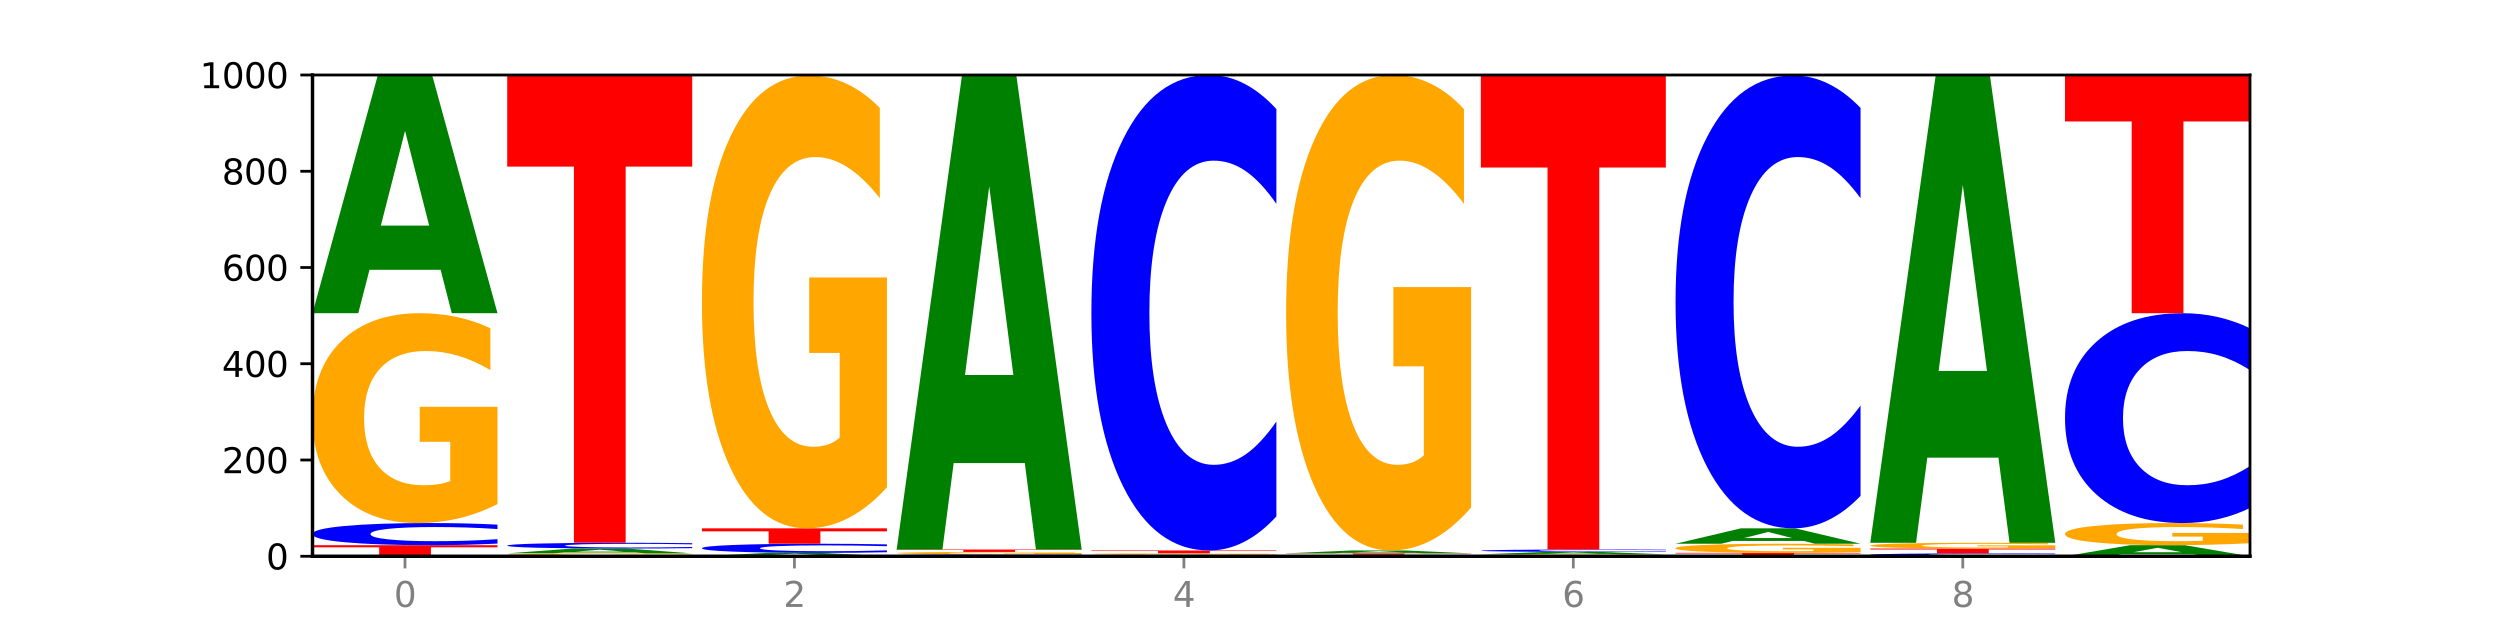 <?xml version="1.0" encoding="utf-8" standalone="no"?>
<!DOCTYPE svg PUBLIC "-//W3C//DTD SVG 1.1//EN"
  "http://www.w3.org/Graphics/SVG/1.1/DTD/svg11.dtd">
<svg xmlns:xlink="http://www.w3.org/1999/xlink" width="720pt" height="180pt" viewBox="0 0 720 180" xmlns="http://www.w3.org/2000/svg" version="1.1">
 <defs>
  <style type="text/css">*{stroke-linejoin: round; stroke-linecap: butt}</style>
 </defs>
 <g id="figure_1">
  <g id="patch_1">
   <path d="M 0 180 
L 720 180 
L 720 0 
L 0 0 
z
" style="fill: #ffffff"/>
  </g>
  <g id="axes_1">
   <g id="patch_2">
    <path d="M 90 160.2 
L 648 160.2 
L 648 21.6 
L 90 21.6 
z
" style="fill: #ffffff"/>
   </g>
   <g id="line2d_1">
    <path d="M 90 160.2 
L 648 160.2 
" clip-path="url(#pa3e9ce3528)" style="fill: none; stroke: #000000; stroke-width: 0.5; stroke-linecap: square"/>
   </g>
   <g id="patch_3">
    <path d="M 90 157.012 
L 143.276 157.012 
L 143.276 157.634 
L 124.109 157.634 
L 124.109 160.2 
L 109.204 160.2 
L 109.204 157.634 
L 90 157.634 
L 90 157.012 
z
" clip-path="url(#pa3e9ce3528)" style="fill: #ff0000"/>
   </g>
   <g id="patch_4">
    <path d="M 143.276 156.555 
Q 138.82 156.782 134.001 156.896 
Q 129.182 157.012 123.934 157.012 
Q 108.282 157.012 99.141 156.154 
Q 90 155.295 90 153.826 
Q 90 152.353 99.141 151.495 
Q 108.282 150.637 123.934 150.637 
Q 129.182 150.637 134.001 150.752 
Q 138.82 150.867 143.276 151.094 
L 143.276 152.365 
Q 138.78 152.064 134.417 151.925 
Q 130.055 151.785 125.236 151.785 
Q 116.591 151.785 111.638 152.329 
Q 106.698 152.872 106.698 153.826 
Q 106.698 154.777 111.638 155.321 
Q 116.591 155.864 125.236 155.864 
Q 130.055 155.864 134.417 155.724 
Q 138.78 155.583 143.276 155.283 
L 143.276 156.555 
z
" clip-path="url(#pa3e9ce3528)" style="fill: #0000ff"/>
   </g>
   <g id="patch_5">
    <path d="M 143.276 145.169 
Q 137.903 147.903 132.124 149.276 
Q 126.345 150.637 120.184 150.637 
Q 106.262 150.637 98.131 142.498 
Q 90 134.359 90 120.441 
Q 90 106.36 98.274 98.283 
Q 106.561 90.207 120.972 90.207 
Q 126.525 90.207 131.611 91.305 
Q 136.709 92.392 141.223 94.539 
L 141.223 106.585 
Q 136.566 103.826 131.957 102.465 
Q 127.348 101.092 122.716 101.092 
Q 114.143 101.092 109.498 106.11 
Q 104.853 111.116 104.853 120.441 
Q 104.853 129.678 109.331 134.721 
Q 113.808 139.752 122.047 139.752 
Q 124.292 139.752 126.214 139.464 
Q 128.136 139.165 129.665 138.541 
L 129.665 127.231 
L 120.889 127.231 
L 120.889 117.158 
L 143.276 117.158 
L 143.276 145.169 
z
" clip-path="url(#pa3e9ce3528)" style="fill: #ffa600"/>
   </g>
   <g id="patch_6">
    <path d="M 126.905 77.709 
L 106.415 77.709 
L 103.18 90.207 
L 90 90.207 
L 108.823 21.6 
L 124.454 21.6 
L 143.276 90.207 
L 130.107 90.207 
L 126.905 77.709 
z
M 109.683 64.976 
L 123.604 64.976 
L 116.655 37.686 
L 109.683 64.976 
z
" clip-path="url(#pa3e9ce3528)" style="fill: #008000"/>
   </g>
   <g id="patch_7">
    <path d="M 199.357 160.125 
Q 193.984 160.162 188.205 160.181 
Q 182.426 160.2 176.265 160.2 
Q 162.343 160.2 154.212 160.088 
Q 146.08 159.976 146.08 159.784 
Q 146.08 159.591 154.355 159.48 
Q 162.641 159.368 177.053 159.368 
Q 182.605 159.368 187.691 159.384 
Q 192.79 159.398 197.303 159.428 
L 197.303 159.594 
Q 192.646 159.556 188.038 159.537 
Q 183.429 159.518 178.796 159.518 
Q 170.223 159.518 165.578 159.587 
Q 160.934 159.656 160.934 159.784 
Q 160.934 159.912 165.411 159.981 
Q 169.889 160.05 178.127 160.05 
Q 180.372 160.05 182.294 160.046 
Q 184.217 160.042 185.745 160.034 
L 185.745 159.878 
L 176.969 159.878 
L 176.969 159.739 
L 199.357 159.739 
L 199.357 160.125 
z
" clip-path="url(#pa3e9ce3528)" style="fill: #ffa600"/>
   </g>
   <g id="patch_8">
    <path d="M 182.985 159.116 
L 162.496 159.116 
L 159.261 159.368 
L 146.08 159.368 
L 164.903 157.982 
L 180.534 157.982 
L 199.357 159.368 
L 186.187 159.368 
L 182.985 159.116 
z
M 165.764 158.859 
L 179.684 158.859 
L 172.735 158.307 
L 165.764 158.859 
z
" clip-path="url(#pa3e9ce3528)" style="fill: #008000"/>
   </g>
   <g id="patch_9">
    <path d="M 199.357 157.863 
Q 194.9 157.922 190.081 157.952 
Q 185.263 157.982 180.014 157.982 
Q 164.363 157.982 155.222 157.758 
Q 146.08 157.534 146.08 157.151 
Q 146.08 156.767 155.222 156.543 
Q 164.363 156.319 180.014 156.319 
Q 185.263 156.319 190.081 156.349 
Q 194.9 156.379 199.357 156.438 
L 199.357 156.77 
Q 194.86 156.692 190.498 156.655 
Q 186.135 156.619 181.316 156.619 
Q 172.672 156.619 167.718 156.761 
Q 162.779 156.902 162.779 157.151 
Q 162.779 157.399 167.718 157.541 
Q 172.672 157.683 181.316 157.683 
Q 186.135 157.683 190.498 157.646 
Q 194.86 157.61 199.357 157.531 
L 199.357 157.863 
z
" clip-path="url(#pa3e9ce3528)" style="fill: #0000ff"/>
   </g>
   <g id="patch_10">
    <path d="M 146.08 21.739 
L 199.357 21.739 
L 199.357 47.986 
L 180.19 47.986 
L 180.19 156.319 
L 165.285 156.319 
L 165.285 47.986 
L 146.08 47.986 
L 146.08 21.739 
z
" clip-path="url(#pa3e9ce3528)" style="fill: #ff0000"/>
   </g>
   <g id="patch_11">
    <path d="M 239.065 160.023 
L 218.576 160.023 
L 215.341 160.2 
L 202.161 160.2 
L 220.983 159.23 
L 236.615 159.23 
L 255.437 160.2 
L 242.268 160.2 
L 239.065 160.023 
z
M 221.844 159.843 
L 235.765 159.843 
L 228.815 159.457 
L 221.844 159.843 
z
" clip-path="url(#pa3e9ce3528)" style="fill: #008000"/>
   </g>
   <g id="patch_12">
    <path d="M 255.437 159.041 
Q 250.981 159.135 246.162 159.182 
Q 241.343 159.23 236.094 159.23 
Q 220.443 159.23 211.302 158.875 
Q 202.161 158.52 202.161 157.914 
Q 202.161 157.305 211.302 156.951 
Q 220.443 156.596 236.094 156.596 
Q 241.343 156.596 246.162 156.644 
Q 250.981 156.692 255.437 156.785 
L 255.437 157.31 
Q 250.94 157.186 246.578 157.128 
Q 242.215 157.071 237.397 157.071 
Q 228.752 157.071 223.799 157.295 
Q 218.859 157.52 218.859 157.914 
Q 218.859 158.307 223.799 158.531 
Q 228.752 158.755 237.397 158.755 
Q 242.215 158.755 246.578 158.698 
Q 250.94 158.64 255.437 158.516 
L 255.437 159.041 
z
" clip-path="url(#pa3e9ce3528)" style="fill: #0000ff"/>
   </g>
   <g id="patch_13">
    <path d="M 202.161 152.161 
L 255.437 152.161 
L 255.437 153.026 
L 236.27 153.026 
L 236.27 156.596 
L 221.365 156.596 
L 221.365 153.026 
L 202.161 153.026 
L 202.161 152.161 
z
" clip-path="url(#pa3e9ce3528)" style="fill: #ff0000"/>
   </g>
   <g id="patch_14">
    <path d="M 255.437 140.361 
Q 250.064 146.261 244.285 149.225 
Q 238.506 152.161 232.345 152.161 
Q 218.423 152.161 210.292 134.596 
Q 202.161 117.03 202.161 86.99 
Q 202.161 56.601 210.435 39.17 
Q 218.722 21.739 233.133 21.739 
Q 238.685 21.739 243.772 24.109 
Q 248.87 26.453 253.384 31.087 
L 253.384 57.086 
Q 248.727 51.132 244.118 48.195 
Q 239.509 45.231 234.876 45.231 
Q 226.304 45.231 221.659 56.062 
Q 217.014 66.865 217.014 86.99 
Q 217.014 106.927 221.492 117.811 
Q 225.969 128.668 234.208 128.668 
Q 236.453 128.668 238.375 128.049 
Q 240.297 127.402 241.826 126.055 
L 241.826 101.646 
L 233.05 101.646 
L 233.05 79.905 
L 255.437 79.905 
L 255.437 140.361 
z
" clip-path="url(#pa3e9ce3528)" style="fill: #ffa600"/>
   </g>
   <g id="patch_15">
    <path d="M 311.518 160.16 
Q 307.061 160.18 302.242 160.19 
Q 297.423 160.2 292.175 160.2 
Q 276.524 160.2 267.382 160.125 
Q 258.241 160.051 258.241 159.923 
Q 258.241 159.795 267.382 159.72 
Q 276.524 159.646 292.175 159.646 
Q 297.423 159.646 302.242 159.656 
Q 307.061 159.666 311.518 159.685 
L 311.518 159.796 
Q 307.021 159.77 302.658 159.758 
Q 298.296 159.745 293.477 159.745 
Q 284.832 159.745 279.879 159.793 
Q 274.94 159.84 274.94 159.923 
Q 274.94 160.006 279.879 160.053 
Q 284.832 160.1 293.477 160.1 
Q 298.296 160.1 302.658 160.088 
Q 307.021 160.076 311.518 160.05 
L 311.518 160.16 
z
" clip-path="url(#pa3e9ce3528)" style="fill: #0000ff"/>
   </g>
   <g id="patch_16">
    <path d="M 311.518 159.583 
Q 306.145 159.614 300.366 159.63 
Q 294.587 159.646 288.426 159.646 
Q 274.504 159.646 266.372 159.552 
Q 258.241 159.459 258.241 159.299 
Q 258.241 159.138 266.516 159.045 
Q 274.802 158.953 289.214 158.953 
Q 294.766 158.953 299.852 158.965 
Q 304.951 158.978 309.464 159.002 
L 309.464 159.14 
Q 304.807 159.109 300.198 159.093 
Q 295.59 159.077 290.957 159.077 
Q 282.384 159.077 277.739 159.135 
Q 273.095 159.192 273.095 159.299 
Q 273.095 159.405 277.572 159.463 
Q 282.05 159.521 290.288 159.521 
Q 292.533 159.521 294.455 159.517 
Q 296.378 159.514 297.906 159.507 
L 297.906 159.377 
L 289.13 159.377 
L 289.13 159.262 
L 311.518 159.262 
L 311.518 159.583 
z
" clip-path="url(#pa3e9ce3528)" style="fill: #ffa600"/>
   </g>
   <g id="patch_17">
    <path d="M 258.241 158.26 
L 311.518 158.26 
L 311.518 158.395 
L 292.35 158.395 
L 292.35 158.953 
L 277.445 158.953 
L 277.445 158.395 
L 258.241 158.395 
L 258.241 158.26 
z
" clip-path="url(#pa3e9ce3528)" style="fill: #ff0000"/>
   </g>
   <g id="patch_18">
    <path d="M 295.146 133.364 
L 274.657 133.364 
L 271.421 158.26 
L 258.241 158.26 
L 277.064 21.6 
L 292.695 21.6 
L 311.518 158.26 
L 298.348 158.26 
L 295.146 133.364 
z
M 277.924 108.001 
L 291.845 108.001 
L 284.896 53.641 
L 277.924 108.001 
z
" clip-path="url(#pa3e9ce3528)" style="fill: #008000"/>
   </g>
   <g id="patch_19">
    <path d="M 351.226 160.124 
L 330.737 160.124 
L 327.502 160.2 
L 314.322 160.2 
L 333.144 159.784 
L 348.775 159.784 
L 367.598 160.2 
L 354.429 160.2 
L 351.226 160.124 
z
M 334.005 160.047 
L 347.926 160.047 
L 340.976 159.882 
L 334.005 160.047 
z
" clip-path="url(#pa3e9ce3528)" style="fill: #008000"/>
   </g>
   <g id="patch_20">
    <path d="M 367.598 159.747 
Q 362.225 159.765 356.446 159.775 
Q 350.667 159.784 344.506 159.784 
Q 330.584 159.784 322.453 159.728 
Q 314.322 159.672 314.322 159.576 
Q 314.322 159.48 322.596 159.424 
Q 330.882 159.368 345.294 159.368 
Q 350.846 159.368 355.933 159.376 
Q 361.031 159.383 365.544 159.398 
L 365.544 159.481 
Q 360.888 159.462 356.279 159.453 
Q 351.67 159.443 347.037 159.443 
Q 338.464 159.443 333.82 159.478 
Q 329.175 159.512 329.175 159.576 
Q 329.175 159.64 333.653 159.675 
Q 338.13 159.709 346.369 159.709 
Q 348.613 159.709 350.536 159.707 
Q 352.458 159.705 353.986 159.701 
L 353.986 159.623 
L 345.21 159.623 
L 345.21 159.554 
L 367.598 159.554 
L 367.598 159.747 
z
" clip-path="url(#pa3e9ce3528)" style="fill: #ffa600"/>
   </g>
   <g id="patch_21">
    <path d="M 314.322 158.537 
L 367.598 158.537 
L 367.598 158.699 
L 348.431 158.699 
L 348.431 159.368 
L 333.526 159.368 
L 333.526 158.699 
L 314.322 158.699 
L 314.322 158.537 
z
" clip-path="url(#pa3e9ce3528)" style="fill: #ff0000"/>
   </g>
   <g id="patch_22">
    <path d="M 367.598 148.721 
Q 363.142 153.587 358.323 156.048 
Q 353.504 158.537 348.255 158.537 
Q 332.604 158.537 323.463 140.094 
Q 314.322 121.651 314.322 90.111 
Q 314.322 58.458 323.463 40.043 
Q 332.604 21.6 348.255 21.6 
Q 353.504 21.6 358.323 24.089 
Q 363.142 26.55 367.598 31.416 
L 367.598 58.712 
Q 363.101 52.263 358.739 49.265 
Q 354.376 46.266 349.557 46.266 
Q 340.913 46.266 335.96 57.949 
Q 331.02 69.603 331.02 90.111 
Q 331.02 110.534 335.96 122.216 
Q 340.913 133.871 349.557 133.871 
Q 354.376 133.871 358.739 130.872 
Q 363.101 127.846 367.598 121.396 
L 367.598 148.721 
z
" clip-path="url(#pa3e9ce3528)" style="fill: #0000ff"/>
   </g>
   <g id="patch_23">
    <path d="M 423.678 160.17 
Q 419.222 160.185 414.403 160.192 
Q 409.584 160.2 404.336 160.2 
Q 388.684 160.2 379.543 160.144 
Q 370.402 160.088 370.402 159.992 
Q 370.402 159.896 379.543 159.84 
Q 388.684 159.784 404.336 159.784 
Q 409.584 159.784 414.403 159.792 
Q 419.222 159.799 423.678 159.814 
L 423.678 159.897 
Q 419.182 159.877 414.819 159.868 
Q 410.457 159.859 405.638 159.859 
Q 396.993 159.859 392.04 159.895 
Q 387.1 159.93 387.1 159.992 
Q 387.1 160.054 392.04 160.09 
Q 396.993 160.125 405.638 160.125 
Q 410.457 160.125 414.819 160.116 
Q 419.182 160.107 423.678 160.087 
L 423.678 160.17 
z
" clip-path="url(#pa3e9ce3528)" style="fill: #0000ff"/>
   </g>
   <g id="patch_24">
    <path d="M 370.402 159.368 
L 423.678 159.368 
L 423.678 159.449 
L 404.511 159.449 
L 404.511 159.784 
L 389.606 159.784 
L 389.606 159.449 
L 370.402 159.449 
L 370.402 159.368 
z
" clip-path="url(#pa3e9ce3528)" style="fill: #ff0000"/>
   </g>
   <g id="patch_25">
    <path d="M 407.307 159.217 
L 386.817 159.217 
L 383.582 159.368 
L 370.402 159.368 
L 389.225 158.537 
L 404.856 158.537 
L 423.678 159.368 
L 410.509 159.368 
L 407.307 159.217 
z
M 390.085 159.063 
L 404.006 159.063 
L 397.057 158.732 
L 390.085 159.063 
z
" clip-path="url(#pa3e9ce3528)" style="fill: #008000"/>
   </g>
   <g id="patch_26">
    <path d="M 423.678 146.147 
Q 418.305 152.342 412.526 155.454 
Q 406.747 158.537 400.586 158.537 
Q 386.664 158.537 378.533 140.094 
Q 370.402 121.651 370.402 90.111 
Q 370.402 58.203 378.676 39.902 
Q 386.963 21.6 401.374 21.6 
Q 406.927 21.6 412.013 24.089 
Q 417.111 26.55 421.625 31.416 
L 421.625 58.712 
Q 416.968 52.461 412.359 49.378 
Q 407.75 46.266 403.118 46.266 
Q 394.545 46.266 389.9 57.637 
Q 385.255 68.981 385.255 90.111 
Q 385.255 111.043 389.733 122.471 
Q 394.21 133.871 402.449 133.871 
Q 404.694 133.871 406.616 133.22 
Q 408.538 132.541 410.067 131.127 
L 410.067 105.499 
L 401.291 105.499 
L 401.291 82.671 
L 423.678 82.671 
L 423.678 146.147 
z
" clip-path="url(#pa3e9ce3528)" style="fill: #ffa600"/>
   </g>
   <g id="patch_27">
    <path d="M 479.759 160.15 
Q 474.386 160.175 468.607 160.188 
Q 462.828 160.2 456.667 160.2 
Q 442.745 160.2 434.614 160.125 
Q 426.482 160.051 426.482 159.923 
Q 426.482 159.794 434.757 159.72 
Q 443.043 159.646 457.455 159.646 
Q 463.007 159.646 468.093 159.656 
Q 473.192 159.666 477.705 159.685 
L 477.705 159.796 
Q 473.049 159.771 468.44 159.758 
Q 463.831 159.745 459.198 159.745 
Q 450.625 159.745 445.98 159.792 
Q 441.336 159.837 441.336 159.923 
Q 441.336 160.008 445.813 160.054 
Q 450.291 160.1 458.529 160.1 
Q 460.774 160.1 462.697 160.098 
Q 464.619 160.095 466.147 160.089 
L 466.147 159.985 
L 457.371 159.985 
L 457.371 159.893 
L 479.759 159.893 
L 479.759 160.15 
z
" clip-path="url(#pa3e9ce3528)" style="fill: #ffa600"/>
   </g>
   <g id="patch_28">
    <path d="M 463.387 159.519 
L 442.898 159.519 
L 439.663 159.646 
L 426.482 159.646 
L 445.305 158.953 
L 460.936 158.953 
L 479.759 159.646 
L 466.589 159.646 
L 463.387 159.519 
z
M 446.166 159.391 
L 460.087 159.391 
L 453.137 159.115 
L 446.166 159.391 
z
" clip-path="url(#pa3e9ce3528)" style="fill: #008000"/>
   </g>
   <g id="patch_29">
    <path d="M 479.759 158.903 
Q 475.302 158.928 470.483 158.94 
Q 465.665 158.953 460.416 158.953 
Q 444.765 158.953 435.624 158.859 
Q 426.482 158.766 426.482 158.606 
Q 426.482 158.446 435.624 158.353 
Q 444.765 158.26 460.416 158.26 
Q 465.665 158.26 470.483 158.272 
Q 475.302 158.285 479.759 158.309 
L 479.759 158.447 
Q 475.262 158.415 470.9 158.4 
Q 466.537 158.384 461.718 158.384 
Q 453.074 158.384 448.12 158.444 
Q 443.181 158.503 443.181 158.606 
Q 443.181 158.71 448.12 158.769 
Q 453.074 158.828 461.718 158.828 
Q 466.537 158.828 470.9 158.813 
Q 475.262 158.797 479.759 158.765 
L 479.759 158.903 
z
" clip-path="url(#pa3e9ce3528)" style="fill: #0000ff"/>
   </g>
   <g id="patch_30">
    <path d="M 426.482 21.6 
L 479.759 21.6 
L 479.759 48.252 
L 460.592 48.252 
L 460.592 158.26 
L 445.687 158.26 
L 445.687 48.252 
L 426.482 48.252 
L 426.482 21.6 
z
" clip-path="url(#pa3e9ce3528)" style="fill: #ff0000"/>
   </g>
   <g id="patch_31">
    <path d="M 482.563 159.23 
L 535.839 159.23 
L 535.839 159.419 
L 516.672 159.419 
L 516.672 160.2 
L 501.767 160.2 
L 501.767 159.419 
L 482.563 159.419 
L 482.563 159.23 
z
" clip-path="url(#pa3e9ce3528)" style="fill: #ff0000"/>
   </g>
   <g id="patch_32">
    <path d="M 535.839 158.992 
Q 530.466 159.111 524.687 159.171 
Q 518.908 159.23 512.747 159.23 
Q 498.825 159.23 490.694 158.875 
Q 482.563 158.52 482.563 157.914 
Q 482.563 157.3 490.837 156.948 
Q 499.124 156.596 513.535 156.596 
Q 519.087 156.596 524.174 156.644 
Q 529.272 156.692 533.786 156.785 
L 533.786 157.31 
Q 529.129 157.19 524.52 157.131 
Q 519.911 157.071 515.278 157.071 
Q 506.706 157.071 502.061 157.289 
Q 497.416 157.508 497.416 157.914 
Q 497.416 158.316 501.894 158.536 
Q 506.371 158.755 514.61 158.755 
Q 516.855 158.755 518.777 158.743 
Q 520.699 158.73 522.228 158.703 
L 522.228 158.21 
L 513.452 158.21 
L 513.452 157.771 
L 535.839 157.771 
L 535.839 158.992 
z
" clip-path="url(#pa3e9ce3528)" style="fill: #ffa600"/>
   </g>
   <g id="patch_33">
    <path d="M 519.467 155.788 
L 498.978 155.788 
L 495.743 156.596 
L 482.563 156.596 
L 501.385 152.161 
L 517.017 152.161 
L 535.839 156.596 
L 522.67 156.596 
L 519.467 155.788 
z
M 502.246 154.965 
L 516.167 154.965 
L 509.217 153.201 
L 502.246 154.965 
z
" clip-path="url(#pa3e9ce3528)" style="fill: #008000"/>
   </g>
   <g id="patch_34">
    <path d="M 535.839 142.813 
Q 531.383 147.446 526.564 149.79 
Q 521.745 152.161 516.496 152.161 
Q 500.845 152.161 491.704 134.596 
Q 482.563 117.03 482.563 86.99 
Q 482.563 56.843 491.704 39.304 
Q 500.845 21.739 516.496 21.739 
Q 521.745 21.739 526.564 24.109 
Q 531.383 26.453 535.839 31.087 
L 535.839 57.086 
Q 531.342 50.943 526.98 48.087 
Q 522.617 45.231 517.799 45.231 
Q 509.154 45.231 504.201 56.358 
Q 499.261 67.458 499.261 86.99 
Q 499.261 106.442 504.201 117.569 
Q 509.154 128.668 517.799 128.668 
Q 522.617 128.668 526.98 125.813 
Q 531.342 122.93 535.839 116.787 
L 535.839 142.813 
z
" clip-path="url(#pa3e9ce3528)" style="fill: #0000ff"/>
   </g>
   <g id="patch_35">
    <path d="M 591.92 160.14 
Q 587.463 160.17 582.644 160.185 
Q 577.825 160.2 572.577 160.2 
Q 556.926 160.2 547.784 160.088 
Q 538.643 159.976 538.643 159.784 
Q 538.643 159.592 547.784 159.48 
Q 556.926 159.368 572.577 159.368 
Q 577.825 159.368 582.644 159.384 
Q 587.463 159.398 591.92 159.428 
L 591.92 159.594 
Q 587.423 159.555 583.06 159.536 
Q 578.698 159.518 573.879 159.518 
Q 565.234 159.518 560.281 159.589 
Q 555.342 159.66 555.342 159.784 
Q 555.342 159.908 560.281 159.979 
Q 565.234 160.05 573.879 160.05 
Q 578.698 160.05 583.06 160.032 
Q 587.423 160.014 591.92 159.974 
L 591.92 160.14 
z
" clip-path="url(#pa3e9ce3528)" style="fill: #0000ff"/>
   </g>
   <g id="patch_36">
    <path d="M 538.643 157.982 
L 591.92 157.982 
L 591.92 158.253 
L 572.752 158.253 
L 572.752 159.368 
L 557.847 159.368 
L 557.847 158.253 
L 538.643 158.253 
L 538.643 157.982 
z
" clip-path="url(#pa3e9ce3528)" style="fill: #ff0000"/>
   </g>
   <g id="patch_37">
    <path d="M 591.92 157.832 
Q 586.547 157.907 580.768 157.945 
Q 574.989 157.982 568.828 157.982 
Q 554.906 157.982 546.774 157.758 
Q 538.643 157.534 538.643 157.151 
Q 538.643 156.764 546.918 156.541 
Q 555.204 156.319 569.616 156.319 
Q 575.168 156.319 580.254 156.349 
Q 585.353 156.379 589.866 156.438 
L 589.866 156.77 
Q 585.209 156.694 580.6 156.657 
Q 575.992 156.619 571.359 156.619 
Q 562.786 156.619 558.141 156.757 
Q 553.497 156.895 553.497 157.151 
Q 553.497 157.406 557.974 157.544 
Q 562.452 157.683 570.69 157.683 
Q 572.935 157.683 574.857 157.675 
Q 576.78 157.667 578.308 157.649 
L 578.308 157.338 
L 569.532 157.338 
L 569.532 157.061 
L 591.92 157.061 
L 591.92 157.832 
z
" clip-path="url(#pa3e9ce3528)" style="fill: #ffa600"/>
   </g>
   <g id="patch_38">
    <path d="M 575.548 131.803 
L 555.059 131.803 
L 551.823 156.319 
L 538.643 156.319 
L 557.466 21.739 
L 573.097 21.739 
L 591.92 156.319 
L 578.75 156.319 
L 575.548 131.803 
z
M 558.326 106.825 
L 572.247 106.825 
L 565.298 53.293 
L 558.326 106.825 
z
" clip-path="url(#pa3e9ce3528)" style="fill: #008000"/>
   </g>
   <g id="patch_39">
    <path d="M 631.628 159.619 
L 611.139 159.619 
L 607.904 160.2 
L 594.724 160.2 
L 613.546 157.012 
L 629.177 157.012 
L 648 160.2 
L 634.831 160.2 
L 631.628 159.619 
z
M 614.407 159.028 
L 628.328 159.028 
L 621.378 157.76 
L 614.407 159.028 
z
" clip-path="url(#pa3e9ce3528)" style="fill: #008000"/>
   </g>
   <g id="patch_40">
    <path d="M 648 156.435 
Q 642.627 156.724 636.848 156.869 
Q 631.069 157.012 624.908 157.012 
Q 610.986 157.012 602.855 156.154 
Q 594.724 155.295 594.724 153.826 
Q 594.724 152.341 602.998 151.489 
Q 611.284 150.637 625.696 150.637 
Q 631.248 150.637 636.335 150.752 
Q 641.433 150.867 645.946 151.094 
L 645.946 152.365 
Q 641.29 152.073 636.681 151.93 
Q 632.072 151.785 627.439 151.785 
Q 618.866 151.785 614.222 152.314 
Q 609.577 152.843 609.577 153.826 
Q 609.577 154.801 614.055 155.333 
Q 618.532 155.864 626.771 155.864 
Q 629.015 155.864 630.938 155.833 
Q 632.86 155.802 634.388 155.736 
L 634.388 154.543 
L 625.612 154.543 
L 625.612 153.48 
L 648 153.48 
L 648 156.435 
z
" clip-path="url(#pa3e9ce3528)" style="fill: #ffa600"/>
   </g>
   <g id="patch_41">
    <path d="M 648 146.305 
Q 643.544 148.452 638.725 149.538 
Q 633.906 150.637 628.657 150.637 
Q 613.006 150.637 603.865 142.498 
Q 594.724 134.359 594.724 120.441 
Q 594.724 106.472 603.865 98.346 
Q 613.006 90.207 628.657 90.207 
Q 633.906 90.207 638.725 91.305 
Q 643.544 92.392 648 94.539 
L 648 106.585 
Q 643.503 103.738 639.141 102.415 
Q 634.778 101.092 629.959 101.092 
Q 621.315 101.092 616.362 106.247 
Q 611.422 111.39 611.422 120.441 
Q 611.422 129.453 616.362 134.609 
Q 621.315 139.752 629.959 139.752 
Q 634.778 139.752 639.141 138.428 
Q 643.503 137.093 648 134.247 
L 648 146.305 
z
" clip-path="url(#pa3e9ce3528)" style="fill: #0000ff"/>
   </g>
   <g id="patch_42">
    <path d="M 594.724 21.6 
L 648 21.6 
L 648 34.98 
L 628.833 34.98 
L 628.833 90.207 
L 613.928 90.207 
L 613.928 34.98 
L 594.724 34.98 
L 594.724 21.6 
z
" clip-path="url(#pa3e9ce3528)" style="fill: #ff0000"/>
   </g>
   <g id="matplotlib.axis_1">
    <g id="xtick_1">
     <g id="line2d_2">
      <defs>
       <path id="m685e0c7b09" d="M 0 0 
L 0 3.5 
" style="stroke: #808080; stroke-width: 0.8"/>
      </defs>
      <g>
       <use xlink:href="#m685e0c7b09" x="116.638" y="160.2" style="fill: #808080; stroke: #808080; stroke-width: 0.8"/>
      </g>
     </g>
     <g id="text_1">
      <!-- 0 -->
      <g style="fill: #808080" transform="translate(113.457 174.798) scale(0.1 -0.1)">
       <defs>
        <path id="DejaVuSans-30" d="M 2034 4250 
Q 1547 4250 1301 3770 
Q 1056 3291 1056 2328 
Q 1056 1369 1301 889 
Q 1547 409 2034 409 
Q 2525 409 2770 889 
Q 3016 1369 3016 2328 
Q 3016 3291 2770 3770 
Q 2525 4250 2034 4250 
z
M 2034 4750 
Q 2819 4750 3233 4129 
Q 3647 3509 3647 2328 
Q 3647 1150 3233 529 
Q 2819 -91 2034 -91 
Q 1250 -91 836 529 
Q 422 1150 422 2328 
Q 422 3509 836 4129 
Q 1250 4750 2034 4750 
z
" transform="scale(0.016)"/>
       </defs>
       <use xlink:href="#DejaVuSans-30"/>
      </g>
     </g>
    </g>
    <g id="xtick_2">
     <g id="line2d_3">
      <g>
       <use xlink:href="#m685e0c7b09" x="228.799" y="160.2" style="fill: #808080; stroke: #808080; stroke-width: 0.8"/>
      </g>
     </g>
     <g id="text_2">
      <!-- 2 -->
      <g style="fill: #808080" transform="translate(225.618 174.798) scale(0.1 -0.1)">
       <defs>
        <path id="DejaVuSans-32" d="M 1228 531 
L 3431 531 
L 3431 0 
L 469 0 
L 469 531 
Q 828 903 1448 1529 
Q 2069 2156 2228 2338 
Q 2531 2678 2651 2914 
Q 2772 3150 2772 3378 
Q 2772 3750 2511 3984 
Q 2250 4219 1831 4219 
Q 1534 4219 1204 4116 
Q 875 4013 500 3803 
L 500 4441 
Q 881 4594 1212 4672 
Q 1544 4750 1819 4750 
Q 2544 4750 2975 4387 
Q 3406 4025 3406 3419 
Q 3406 3131 3298 2873 
Q 3191 2616 2906 2266 
Q 2828 2175 2409 1742 
Q 1991 1309 1228 531 
z
" transform="scale(0.016)"/>
       </defs>
       <use xlink:href="#DejaVuSans-32"/>
      </g>
     </g>
    </g>
    <g id="xtick_3">
     <g id="line2d_4">
      <g>
       <use xlink:href="#m685e0c7b09" x="340.96" y="160.2" style="fill: #808080; stroke: #808080; stroke-width: 0.8"/>
      </g>
     </g>
     <g id="text_3">
      <!-- 4 -->
      <g style="fill: #808080" transform="translate(337.779 174.798) scale(0.1 -0.1)">
       <defs>
        <path id="DejaVuSans-34" d="M 2419 4116 
L 825 1625 
L 2419 1625 
L 2419 4116 
z
M 2253 4666 
L 3047 4666 
L 3047 1625 
L 3713 1625 
L 3713 1100 
L 3047 1100 
L 3047 0 
L 2419 0 
L 2419 1100 
L 313 1100 
L 313 1709 
L 2253 4666 
z
" transform="scale(0.016)"/>
       </defs>
       <use xlink:href="#DejaVuSans-34"/>
      </g>
     </g>
    </g>
    <g id="xtick_4">
     <g id="line2d_5">
      <g>
       <use xlink:href="#m685e0c7b09" x="453.121" y="160.2" style="fill: #808080; stroke: #808080; stroke-width: 0.8"/>
      </g>
     </g>
     <g id="text_4">
      <!-- 6 -->
      <g style="fill: #808080" transform="translate(449.939 174.798) scale(0.1 -0.1)">
       <defs>
        <path id="DejaVuSans-36" d="M 2113 2584 
Q 1688 2584 1439 2293 
Q 1191 2003 1191 1497 
Q 1191 994 1439 701 
Q 1688 409 2113 409 
Q 2538 409 2786 701 
Q 3034 994 3034 1497 
Q 3034 2003 2786 2293 
Q 2538 2584 2113 2584 
z
M 3366 4563 
L 3366 3988 
Q 3128 4100 2886 4159 
Q 2644 4219 2406 4219 
Q 1781 4219 1451 3797 
Q 1122 3375 1075 2522 
Q 1259 2794 1537 2939 
Q 1816 3084 2150 3084 
Q 2853 3084 3261 2657 
Q 3669 2231 3669 1497 
Q 3669 778 3244 343 
Q 2819 -91 2113 -91 
Q 1303 -91 875 529 
Q 447 1150 447 2328 
Q 447 3434 972 4092 
Q 1497 4750 2381 4750 
Q 2619 4750 2861 4703 
Q 3103 4656 3366 4563 
z
" transform="scale(0.016)"/>
       </defs>
       <use xlink:href="#DejaVuSans-36"/>
      </g>
     </g>
    </g>
    <g id="xtick_5">
     <g id="line2d_6">
      <g>
       <use xlink:href="#m685e0c7b09" x="565.281" y="160.2" style="fill: #808080; stroke: #808080; stroke-width: 0.8"/>
      </g>
     </g>
     <g id="text_5">
      <!-- 8 -->
      <g style="fill: #808080" transform="translate(562.1 174.798) scale(0.1 -0.1)">
       <defs>
        <path id="DejaVuSans-38" d="M 2034 2216 
Q 1584 2216 1326 1975 
Q 1069 1734 1069 1313 
Q 1069 891 1326 650 
Q 1584 409 2034 409 
Q 2484 409 2743 651 
Q 3003 894 3003 1313 
Q 3003 1734 2745 1975 
Q 2488 2216 2034 2216 
z
M 1403 2484 
Q 997 2584 770 2862 
Q 544 3141 544 3541 
Q 544 4100 942 4425 
Q 1341 4750 2034 4750 
Q 2731 4750 3128 4425 
Q 3525 4100 3525 3541 
Q 3525 3141 3298 2862 
Q 3072 2584 2669 2484 
Q 3125 2378 3379 2068 
Q 3634 1759 3634 1313 
Q 3634 634 3220 271 
Q 2806 -91 2034 -91 
Q 1263 -91 848 271 
Q 434 634 434 1313 
Q 434 1759 690 2068 
Q 947 2378 1403 2484 
z
M 1172 3481 
Q 1172 3119 1398 2916 
Q 1625 2713 2034 2713 
Q 2441 2713 2670 2916 
Q 2900 3119 2900 3481 
Q 2900 3844 2670 4047 
Q 2441 4250 2034 4250 
Q 1625 4250 1398 4047 
Q 1172 3844 1172 3481 
z
" transform="scale(0.016)"/>
       </defs>
       <use xlink:href="#DejaVuSans-38"/>
      </g>
     </g>
    </g>
   </g>
   <g id="matplotlib.axis_2">
    <g id="ytick_1">
     <g id="line2d_7">
      <defs>
       <path id="m541b720433" d="M 0 0 
L -3.5 0 
" style="stroke: #000000; stroke-width: 0.8"/>
      </defs>
      <g>
       <use xlink:href="#m541b720433" x="90" y="160.2" style="stroke: #000000; stroke-width: 0.8"/>
      </g>
     </g>
     <g id="text_6">
      <!-- 0 -->
      <g transform="translate(76.638 163.999) scale(0.1 -0.1)">
       <use xlink:href="#DejaVuSans-30"/>
      </g>
     </g>
    </g>
    <g id="ytick_2">
     <g id="line2d_8">
      <g>
       <use xlink:href="#m541b720433" x="90" y="132.48" style="stroke: #000000; stroke-width: 0.8"/>
      </g>
     </g>
     <g id="text_7">
      <!-- 200 -->
      <g transform="translate(63.913 136.279) scale(0.1 -0.1)">
       <use xlink:href="#DejaVuSans-32"/>
       <use xlink:href="#DejaVuSans-30" x="63.623"/>
       <use xlink:href="#DejaVuSans-30" x="127.246"/>
      </g>
     </g>
    </g>
    <g id="ytick_3">
     <g id="line2d_9">
      <g>
       <use xlink:href="#m541b720433" x="90" y="104.76" style="stroke: #000000; stroke-width: 0.8"/>
      </g>
     </g>
     <g id="text_8">
      <!-- 400 -->
      <g transform="translate(63.913 108.559) scale(0.1 -0.1)">
       <use xlink:href="#DejaVuSans-34"/>
       <use xlink:href="#DejaVuSans-30" x="63.623"/>
       <use xlink:href="#DejaVuSans-30" x="127.246"/>
      </g>
     </g>
    </g>
    <g id="ytick_4">
     <g id="line2d_10">
      <g>
       <use xlink:href="#m541b720433" x="90" y="77.04" style="stroke: #000000; stroke-width: 0.8"/>
      </g>
     </g>
     <g id="text_9">
      <!-- 600 -->
      <g transform="translate(63.913 80.839) scale(0.1 -0.1)">
       <use xlink:href="#DejaVuSans-36"/>
       <use xlink:href="#DejaVuSans-30" x="63.623"/>
       <use xlink:href="#DejaVuSans-30" x="127.246"/>
      </g>
     </g>
    </g>
    <g id="ytick_5">
     <g id="line2d_11">
      <g>
       <use xlink:href="#m541b720433" x="90" y="49.32" style="stroke: #000000; stroke-width: 0.8"/>
      </g>
     </g>
     <g id="text_10">
      <!-- 800 -->
      <g transform="translate(63.913 53.119) scale(0.1 -0.1)">
       <use xlink:href="#DejaVuSans-38"/>
       <use xlink:href="#DejaVuSans-30" x="63.623"/>
       <use xlink:href="#DejaVuSans-30" x="127.246"/>
      </g>
     </g>
    </g>
    <g id="ytick_6">
     <g id="line2d_12">
      <g>
       <use xlink:href="#m541b720433" x="90" y="21.6" style="stroke: #000000; stroke-width: 0.8"/>
      </g>
     </g>
     <g id="text_11">
      <!-- 1000 -->
      <g transform="translate(57.55 25.399) scale(0.1 -0.1)">
       <defs>
        <path id="DejaVuSans-31" d="M 794 531 
L 1825 531 
L 1825 4091 
L 703 3866 
L 703 4441 
L 1819 4666 
L 2450 4666 
L 2450 531 
L 3481 531 
L 3481 0 
L 794 0 
L 794 531 
z
" transform="scale(0.016)"/>
       </defs>
       <use xlink:href="#DejaVuSans-31"/>
       <use xlink:href="#DejaVuSans-30" x="63.623"/>
       <use xlink:href="#DejaVuSans-30" x="127.246"/>
       <use xlink:href="#DejaVuSans-30" x="190.869"/>
      </g>
     </g>
    </g>
   </g>
   <g id="patch_43">
    <path d="M 90 160.2 
L 90 21.6 
" style="fill: none; stroke: #000000; stroke-linejoin: miter; stroke-linecap: square"/>
   </g>
   <g id="patch_44">
    <path d="M 648 160.2 
L 648 21.6 
" style="fill: none; stroke: #000000; stroke-width: 0.8; stroke-linejoin: miter; stroke-linecap: square"/>
   </g>
   <g id="patch_45">
    <path d="M 90 160.2 
L 648 160.2 
" style="fill: none; stroke: #000000; stroke-linejoin: miter; stroke-linecap: square"/>
   </g>
   <g id="patch_46">
    <path d="M 90 21.6 
L 648 21.6 
" style="fill: none; stroke: #000000; stroke-width: 0.8; stroke-linejoin: miter; stroke-linecap: square"/>
   </g>
  </g>
 </g>
 <defs>
  <clipPath id="pa3e9ce3528">
   <rect x="90" y="21.6" width="558" height="138.6"/>
  </clipPath>
 </defs>
</svg>
